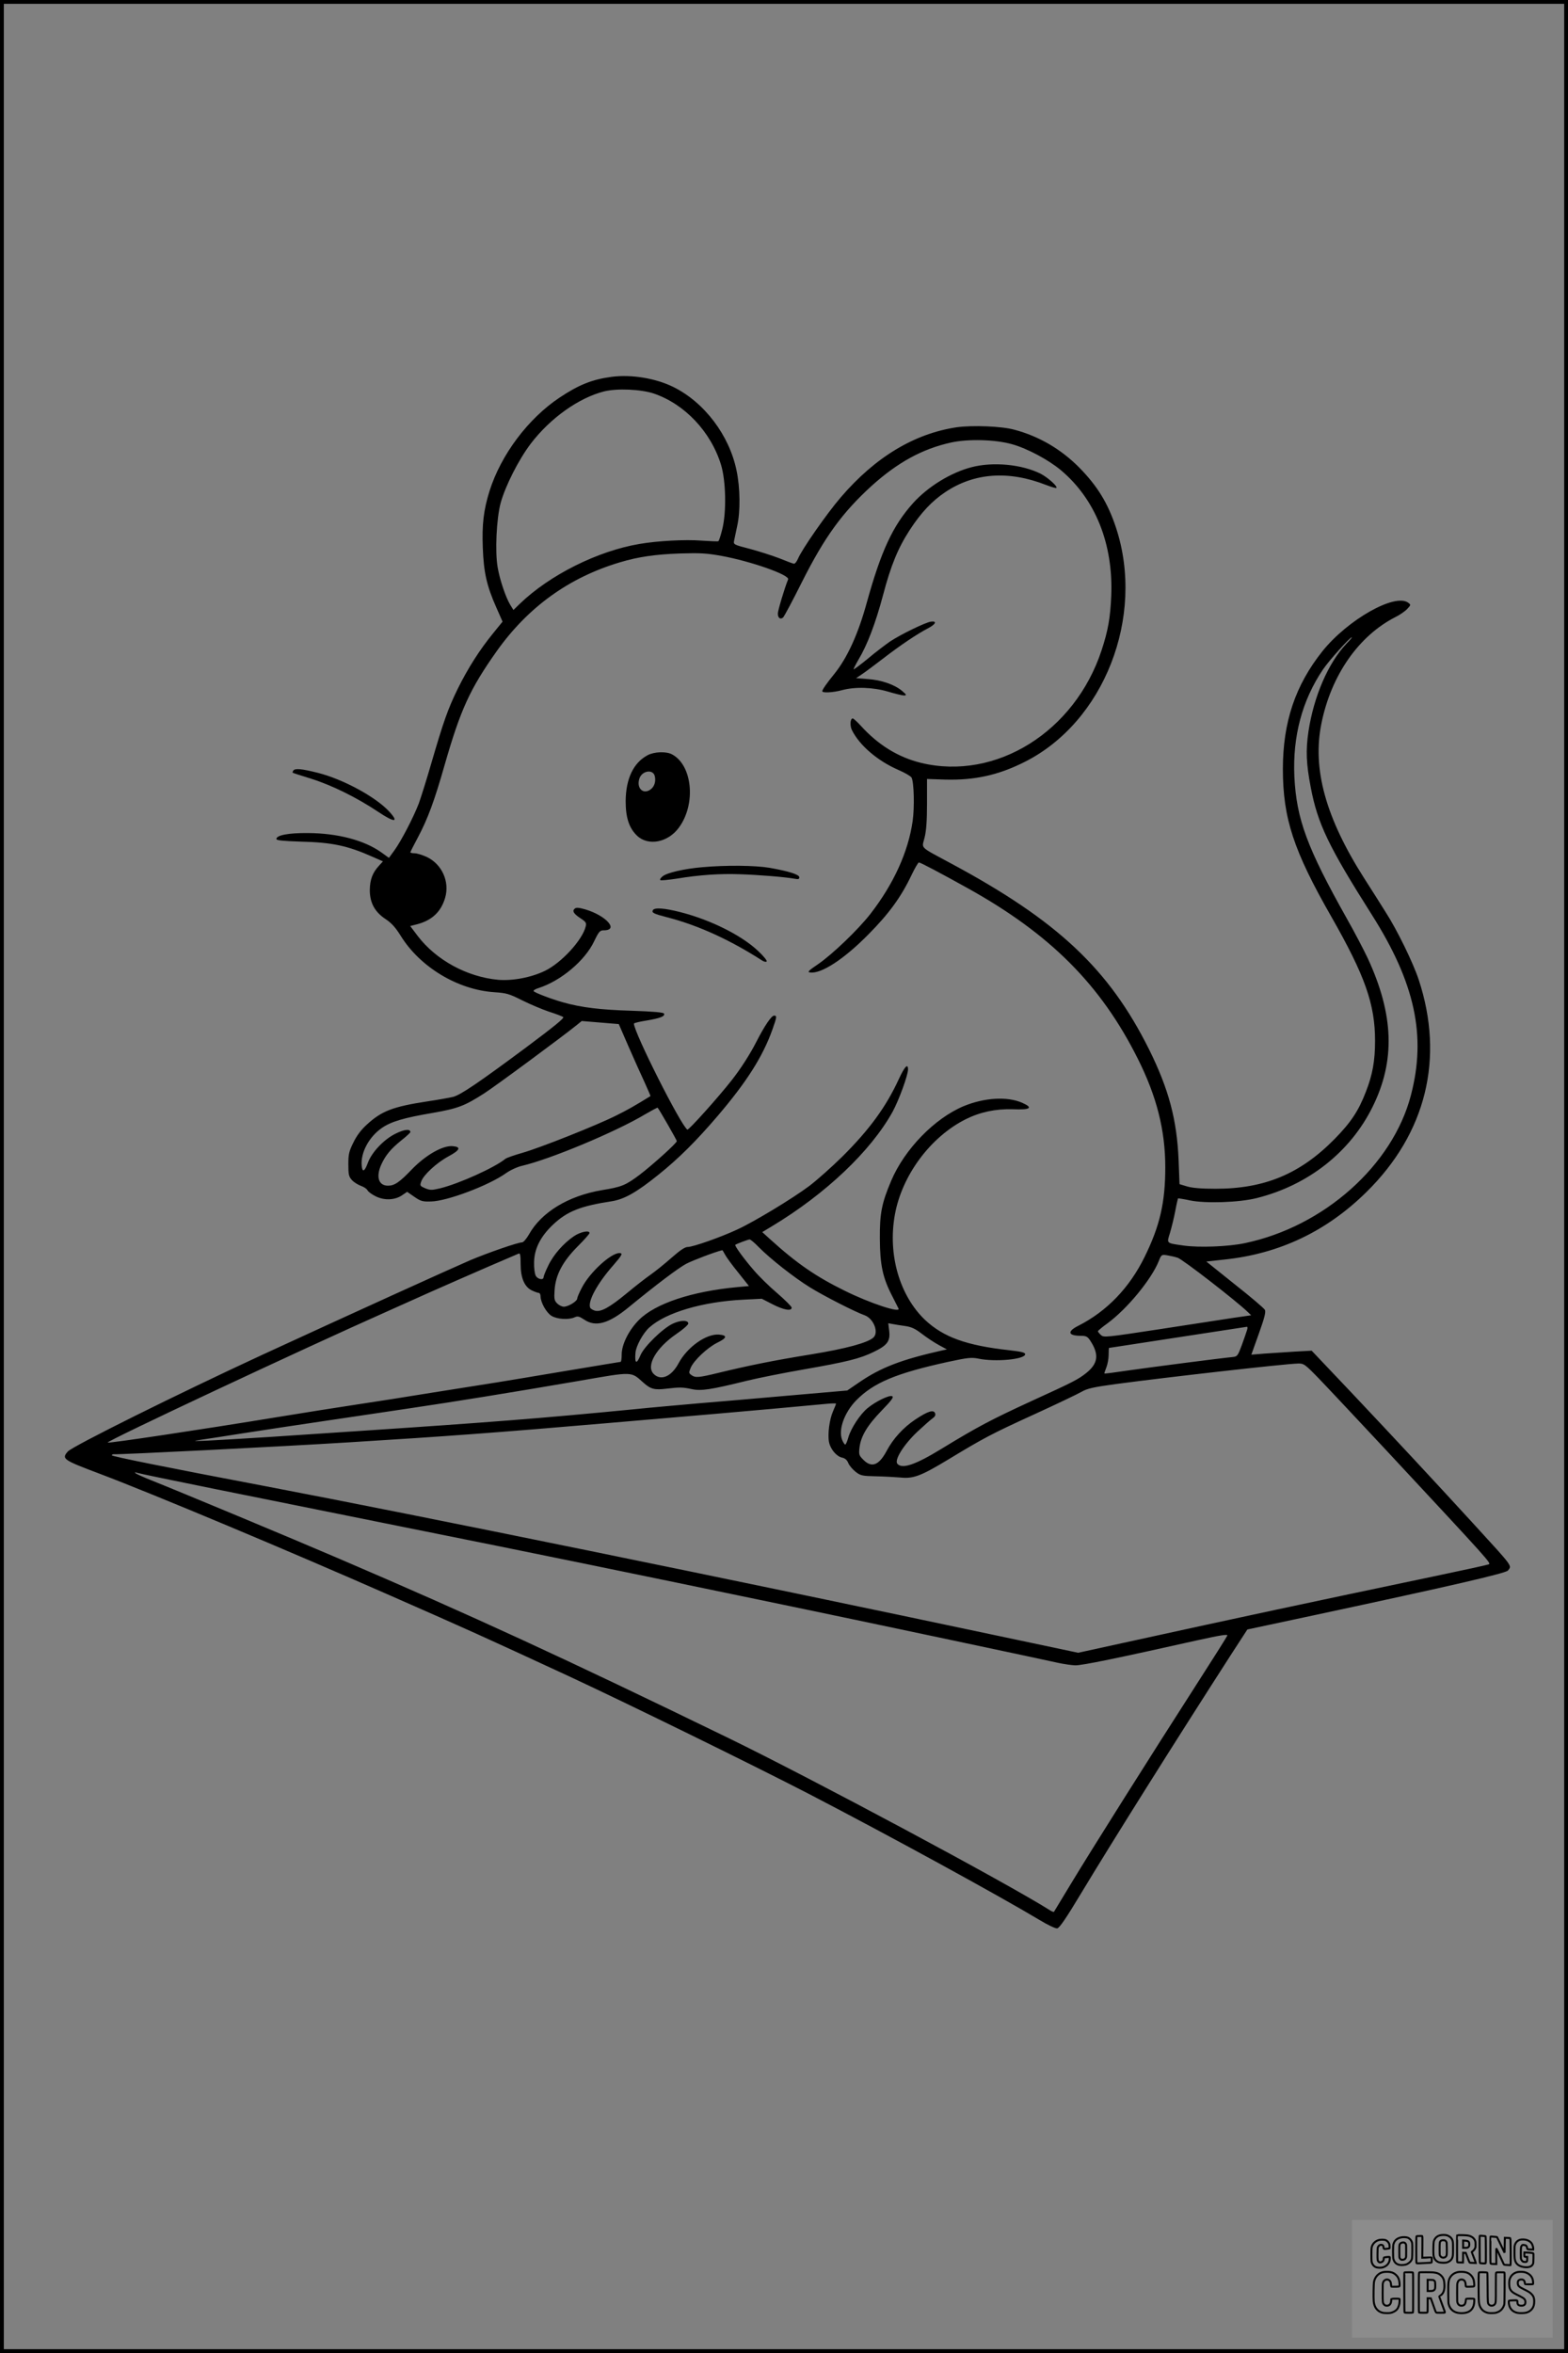 <?xml version="1.0" encoding="UTF-8"?>
<svg xmlns="http://www.w3.org/2000/svg" version="1.0" width="1024pt" height="1536pt" viewBox="0 0 1024 1536" preserveAspectRatio="xMidYMid meet">
  <rect x="0" y="0" width="1024" height="1536" fill="#808080" stroke="none"/>
  <g transform="translate(0.00 0.00) scale(1)">
    <g transform="translate(0,1536) scale(0.1,-0.1)" fill="#000000" stroke="none">
      <path d="M3994 12900 c-128 -17 -214 -52 -339 -135 -206 -137 -383 -373 -458 -610 -39 -125 -50 -218 -44 -372 6 -159 25 -246 88 -388 l41 -93 -60 -74 c-90 -110 -166 -230 -232 -363 -66 -135 -94 -216 -174 -490 -30 -104 -67 -221 -81 -260 -35 -91 -116 -247 -160 -307 l-35 -48 -50 36 c-111 79 -284 125 -480 126 -127 1 -205 -14 -205 -39 0 -9 44 -13 160 -17 206 -5 306 -27 468 -99 l68 -30 -24 -26 c-44 -47 -61 -92 -62 -161 0 -84 33 -144 105 -191 36 -24 63 -53 97 -108 127 -205 373 -352 611 -368 78 -5 97 -10 182 -53 52 -26 131 -59 175 -74 44 -14 86 -30 93 -35 10 -6 -61 -63 -239 -196 -308 -229 -430 -312 -479 -325 -20 -5 -97 -19 -171 -30 -222 -34 -296 -62 -392 -150 -38 -34 -68 -74 -89 -118 -29 -58 -33 -77 -33 -143 0 -68 3 -80 24 -103 13 -14 39 -30 58 -37 18 -6 38 -19 43 -29 5 -10 30 -28 55 -40 57 -28 127 -24 173 9 l31 21 46 -32 c42 -29 54 -33 110 -31 105 2 378 105 490 185 28 20 74 41 105 48 184 43 613 222 803 336 43 25 80 45 82 43 10 -11 125 -211 125 -218 0 -13 -158 -155 -243 -220 -91 -68 -116 -79 -246 -100 -219 -37 -396 -144 -477 -290 -16 -28 -36 -51 -45 -51 -27 0 -223 -68 -337 -116 -141 -61 -758 -341 -1357 -617 -556 -257 -1240 -597 -1272 -632 -42 -48 -32 -55 207 -145 342 -129 1242 -506 1898 -795 517 -227 607 -268 1167 -527 395 -184 1193 -575 1565 -767 532 -276 1243 -665 1510 -825 51 -31 103 -56 114 -54 15 2 59 67 157 230 210 348 605 977 985 1567 l100 154 454 97 c878 188 1234 270 1248 288 26 34 38 17 -228 308 -265 289 -507 549 -794 853 l-260 274 -110 -6 c-61 -4 -150 -10 -198 -13 l-86 -7 49 137 c37 104 47 142 39 156 -5 10 -93 85 -196 166 l-186 149 119 13 c359 38 666 184 926 440 391 384 511 874 342 1387 -37 111 -140 323 -216 441 -34 55 -98 155 -142 224 -250 393 -338 712 -277 1009 64 315 244 572 485 694 28 14 61 37 75 52 24 26 25 27 6 41 -87 63 -394 -111 -559 -316 -178 -223 -259 -464 -259 -770 0 -320 69 -532 317 -965 219 -384 285 -570 285 -809 0 -130 -16 -221 -60 -333 -48 -125 -98 -200 -205 -309 -224 -227 -456 -324 -777 -324 -90 0 -151 5 -185 15 l-50 15 -6 157 c-11 263 -64 463 -193 723 -262 525 -597 840 -1294 1214 -211 114 -190 94 -172 168 11 44 16 110 16 223 l0 160 120 -4 c191 -5 346 29 517 115 519 260 788 946 598 1527 -53 161 -121 273 -241 395 -119 120 -262 204 -424 247 -83 23 -273 30 -375 16 -277 -41 -532 -194 -757 -456 -93 -108 -256 -342 -281 -403 -8 -18 -19 -32 -25 -32 -6 0 -49 16 -95 35 -47 18 -134 46 -194 62 -105 27 -108 29 -103 53 3 14 12 57 20 95 22 97 20 250 -4 364 -47 229 -210 445 -413 545 -116 57 -274 83 -403 66z m276 -109 c202 -69 373 -250 439 -466 32 -106 36 -311 7 -423 -10 -40 -21 -74 -25 -75 -3 -2 -53 0 -111 4 -104 8 -283 -1 -405 -22 -272 -46 -585 -202 -781 -391 l-41 -40 -21 34 c-29 48 -68 162 -82 244 -18 102 -8 316 19 419 31 113 118 285 198 390 128 167 313 298 478 340 86 21 241 14 325 -14z m2340 -331 c100 -28 238 -102 319 -170 225 -189 342 -482 328 -820 -6 -144 -21 -227 -63 -355 -175 -532 -690 -853 -1179 -735 -150 37 -280 117 -394 243 -24 26 -47 47 -52 47 -17 0 -20 -48 -5 -77 51 -101 168 -200 303 -259 42 -18 81 -41 86 -50 16 -29 20 -196 7 -285 -29 -201 -124 -409 -275 -604 -80 -103 -250 -266 -344 -330 -61 -41 -70 -51 -51 -53 72 -11 221 86 380 247 134 135 214 244 282 387 22 46 44 84 49 84 10 0 133 -65 317 -167 539 -299 870 -630 1112 -1113 124 -247 180 -468 180 -710 0 -229 -35 -382 -135 -585 -99 -202 -247 -355 -432 -449 -76 -38 -69 -66 17 -66 31 0 42 -5 57 -27 62 -92 56 -152 -22 -215 -54 -43 -85 -59 -359 -184 -265 -122 -352 -168 -588 -312 -170 -104 -257 -134 -288 -97 -20 25 41 123 129 207 43 40 88 80 101 89 16 11 21 21 17 33 -10 26 -47 14 -129 -40 -79 -53 -145 -125 -188 -206 -50 -94 -98 -112 -152 -57 -28 28 -30 34 -25 79 9 74 50 144 144 241 67 69 82 90 69 95 -20 8 -108 -35 -160 -78 -49 -40 -109 -132 -126 -192 -7 -25 -16 -46 -20 -46 -4 0 -13 13 -20 30 -27 65 14 179 91 258 114 116 259 177 601 252 130 28 153 30 198 21 109 -23 305 -5 305 29 0 11 -25 17 -105 26 -279 31 -428 85 -548 197 -167 159 -245 427 -198 687 46 257 232 508 463 624 95 47 195 68 306 65 117 -5 137 9 63 42 -98 43 -247 34 -383 -22 -190 -80 -385 -280 -473 -487 -62 -146 -75 -213 -74 -377 1 -174 19 -257 81 -376 21 -41 39 -77 41 -81 15 -32 -188 35 -353 117 -185 91 -311 177 -484 334 l-53 48 63 38 c351 211 646 491 788 747 41 75 101 239 101 277 0 42 -22 19 -59 -61 -84 -183 -193 -332 -370 -508 -70 -69 -167 -155 -216 -192 -108 -81 -359 -233 -470 -284 -107 -50 -289 -114 -323 -114 -19 0 -50 -21 -107 -71 -44 -39 -105 -88 -135 -109 -30 -21 -100 -75 -154 -120 -115 -95 -171 -126 -210 -116 -15 4 -29 13 -32 20 -16 42 47 158 150 275 59 68 66 81 41 81 -56 0 -193 -126 -244 -224 -17 -32 -31 -64 -31 -72 0 -18 -58 -54 -88 -54 -12 0 -32 10 -43 21 -19 19 -21 30 -17 89 7 99 53 185 150 283 43 43 78 82 78 88 0 20 -59 8 -102 -21 -67 -45 -135 -122 -168 -193 -17 -34 -30 -68 -30 -74 0 -22 -39 -14 -51 9 -7 12 -12 51 -11 87 1 89 42 170 125 248 92 86 178 120 380 151 84 13 164 58 309 175 131 105 246 220 383 380 192 225 296 389 359 565 30 85 31 92 11 92 -17 0 -63 -68 -115 -170 -40 -79 -102 -176 -161 -251 -91 -116 -282 -328 -290 -323 -42 26 -349 635 -349 692 0 4 37 13 82 20 89 15 121 27 115 45 -2 8 -66 14 -213 19 -202 6 -326 21 -444 54 -76 21 -189 64 -195 74 -3 5 12 14 32 20 146 47 304 179 364 307 30 62 37 70 62 70 102 0 15 97 -122 137 -39 11 -58 13 -67 5 -19 -15 -8 -34 38 -64 35 -23 39 -30 33 -53 -21 -88 -158 -237 -265 -289 -90 -44 -213 -67 -307 -59 -203 19 -404 128 -525 286 l-49 65 43 11 c98 25 158 81 185 173 31 106 -21 220 -120 267 -29 13 -64 24 -79 24 -16 0 -28 3 -28 6 0 3 22 47 49 97 65 122 109 242 175 474 104 362 165 495 339 741 206 290 474 483 808 582 117 35 227 51 389 57 131 4 173 2 273 -16 191 -35 445 -124 434 -153 -22 -53 -67 -203 -67 -223 0 -29 16 -41 34 -26 7 6 63 111 124 233 148 294 263 452 455 627 170 153 331 241 517 282 113 25 292 20 400 -11z m2183 -1302 c-119 -126 -213 -343 -248 -573 -18 -123 -15 -209 15 -365 45 -237 116 -385 398 -830 283 -446 358 -791 256 -1180 -119 -457 -568 -857 -1084 -965 -107 -23 -299 -30 -399 -16 -118 17 -112 12 -90 84 10 34 26 98 34 141 8 44 17 81 18 83 2 1 37 -4 78 -13 100 -21 321 -14 436 15 336 84 611 300 757 596 149 301 139 601 -32 970 -26 55 -87 172 -137 260 -259 461 -328 647 -342 925 -12 263 51 499 187 700 40 59 176 210 188 210 4 0 -12 -19 -35 -42z m-4689 -2628 c35 -80 82 -185 105 -234 22 -49 40 -90 39 -91 -100 -62 -151 -91 -224 -127 -125 -63 -500 -212 -614 -244 -52 -15 -102 -32 -110 -39 -70 -57 -300 -161 -425 -192 -55 -13 -65 -13 -98 0 -34 15 -36 17 -26 45 15 43 101 122 177 163 76 41 86 62 29 67 -65 6 -175 -57 -266 -150 -82 -86 -115 -108 -157 -108 -62 0 -80 58 -44 138 28 61 62 102 130 157 33 26 60 51 60 55 0 22 -40 18 -96 -10 -76 -37 -155 -120 -181 -189 -22 -60 -37 -67 -41 -19 -7 85 48 187 132 245 61 42 143 66 331 98 165 29 208 45 336 127 75 48 520 377 606 447 l32 26 121 -10 121 -10 63 -145z m851 -1311 c75 -76 230 -198 335 -263 91 -56 292 -159 357 -182 59 -22 94 -113 56 -146 -39 -34 -174 -71 -405 -109 -252 -41 -409 -73 -603 -120 -135 -33 -154 -34 -180 -15 -17 12 -17 16 -5 46 20 49 110 133 174 165 64 31 68 48 12 53 -83 7 -208 -81 -265 -188 -46 -86 -115 -116 -162 -69 -52 52 14 169 148 261 43 29 78 60 78 68 0 24 -52 23 -102 -1 -67 -32 -187 -150 -210 -205 -26 -63 -39 -57 -33 16 4 44 49 127 90 164 108 98 349 169 615 182 l120 6 70 -36 c72 -37 125 -47 125 -22 0 7 -43 50 -95 95 -52 44 -121 112 -153 150 -61 70 -127 160 -120 165 7 6 84 35 93 35 6 1 33 -22 60 -50z m-220 -49 c8 -16 47 -69 86 -117 l70 -88 -75 -7 c-299 -28 -536 -107 -643 -214 -66 -66 -113 -160 -113 -226 0 -27 -3 -48 -7 -48 -3 0 -164 -27 -357 -59 -193 -33 -396 -66 -451 -75 -55 -9 -239 -38 -410 -65 -170 -28 -402 -64 -515 -81 -113 -17 -340 -53 -505 -80 -499 -82 -1106 -173 -1112 -167 -9 10 1277 613 1827 857 36 16 157 70 270 121 113 50 288 127 390 171 102 44 191 82 198 85 9 4 12 -13 12 -68 0 -91 25 -150 74 -173 19 -9 39 -16 45 -16 6 0 11 -10 11 -22 1 -41 38 -107 72 -128 37 -22 112 -27 151 -9 20 9 30 6 62 -15 75 -51 161 -27 295 84 177 145 319 252 371 280 42 22 189 78 236 89 1 1 9 -12 18 -29z m2955 -20 c30 -8 385 -283 458 -354 l23 -22 -118 -17 c-65 -10 -281 -43 -481 -74 -349 -53 -364 -55 -382 -38 -11 10 -20 21 -20 25 0 3 28 27 63 52 128 94 286 286 334 405 17 43 19 44 53 39 19 -3 51 -10 70 -16z m-1779 -446 c41 -6 65 -17 108 -50 31 -24 81 -57 110 -73 l55 -30 -30 -6 c-270 -61 -402 -112 -545 -210 l-76 -52 -369 -32 c-203 -18 -470 -41 -594 -51 -124 -11 -319 -28 -435 -40 -595 -58 -954 -86 -1770 -140 -170 -11 -440 -29 -600 -40 -159 -10 -342 -21 -405 -24 -100 -4 -107 -4 -50 5 36 5 164 25 285 44 121 19 360 55 530 80 171 25 416 62 545 81 286 42 688 107 1112 180 357 62 337 62 420 -12 47 -42 73 -49 151 -39 86 10 105 10 165 -3 60 -13 122 -4 357 54 77 19 244 52 370 74 286 50 371 71 461 115 89 43 109 70 101 138 l-6 49 28 -5 c15 -3 52 -9 82 -13z m2233 -26 c-4 -13 -19 -57 -34 -98 -25 -68 -30 -75 -56 -78 -83 -8 -538 -67 -678 -87 -88 -13 -162 -23 -163 -21 -2 2 4 19 12 39 8 20 15 57 15 82 0 25 1 45 3 46 1 0 859 132 900 138 5 0 5 -9 1 -21z m472 -320 c55 -57 250 -265 435 -463 687 -738 688 -739 671 -747 -10 -4 -170 -39 -357 -78 -834 -175 -1238 -261 -2027 -434 l-297 -65 -473 100 c-1826 387 -3835 797 -4843 989 -638 121 -995 193 -995 200 0 4 6 7 12 7 38 -3 1060 48 1543 78 632 39 958 63 1680 125 253 22 568 49 700 60 212 18 552 49 733 66 34 3 62 4 62 1 0 -2 -9 -25 -20 -50 -23 -52 -36 -149 -26 -201 9 -45 48 -93 85 -101 20 -4 33 -16 41 -36 7 -17 29 -42 48 -57 32 -25 44 -27 131 -29 53 -1 125 -5 161 -8 85 -9 134 10 310 116 233 141 281 167 559 294 149 68 291 136 315 150 36 21 76 30 222 50 337 45 1104 132 1190 134 39 1 45 -3 140 -101z m-7207 -719 c273 -55 818 -165 1211 -244 883 -177 1439 -291 2560 -524 363 -75 1587 -334 1731 -366 37 -8 86 -15 110 -16 41 -2 283 48 787 161 164 36 212 44 207 33 -3 -8 -97 -157 -209 -331 -284 -442 -682 -1073 -811 -1287 -60 -99 -110 -182 -112 -185 -2 -2 -14 2 -26 10 -285 180 -1553 858 -2097 1123 -1078 524 -1675 799 -2545 1172 -300 129 -1061 446 -1235 515 -47 19 -89 38 -95 43 -6 7 -3 8 9 3 11 -4 242 -52 515 -107z"></path>
      <path d="M6344 12310 c-135 -35 -284 -127 -380 -233 -134 -149 -210 -314 -304 -653 -56 -204 -127 -359 -212 -464 -49 -60 -78 -102 -78 -112 0 -13 71 -9 130 7 86 23 202 19 300 -10 46 -14 93 -25 104 -25 18 1 17 4 -12 29 -49 42 -136 72 -224 78 l-77 6 37 25 c20 13 83 60 139 103 110 85 221 160 296 199 49 26 57 47 17 42 -35 -4 -199 -84 -268 -130 -33 -23 -99 -73 -146 -113 -48 -39 -89 -70 -91 -68 -2 2 13 31 32 64 57 95 110 234 159 417 52 198 99 311 175 428 74 114 146 190 233 248 189 126 413 142 658 46 34 -13 64 -22 67 -19 9 10 -55 67 -102 92 -123 62 -312 80 -453 43z"></path>
      <path d="M4229 10430 c-92 -49 -142 -153 -143 -300 0 -107 22 -175 74 -225 73 -70 203 -45 274 53 113 154 88 408 -46 478 -38 20 -116 17 -159 -6z m47 -136 c9 -36 -3 -72 -31 -90 -48 -31 -90 14 -69 75 18 51 89 61 100 15z"></path>
      <path d="M4586 9699 c-117 -10 -230 -36 -258 -59 -13 -10 -20 -21 -16 -25 3 -4 50 1 105 9 150 25 286 34 418 29 121 -4 293 -18 353 -29 25 -5 32 -3 32 9 0 18 -65 39 -194 62 -94 16 -285 18 -440 4z"></path>
      <path d="M4264 9419 c-10 -17 4 -24 93 -47 202 -52 410 -147 620 -282 12 -8 26 -11 30 -6 4 4 -21 36 -57 69 -108 102 -311 203 -508 253 -102 26 -167 31 -178 13z"></path>
      <path d="M1915 10329 c-4 -6 -5 -12 -4 -13 2 -2 58 -20 123 -40 136 -43 297 -123 435 -215 106 -71 139 -72 75 -1 -87 96 -302 213 -468 255 -107 27 -151 31 -161 14z"></path>
    </g>
  </g>
  <rect x="0.0" y="0.0" width="1024.0" height="1536.0" fill="none" stroke="black" stroke-width="5"></rect>
  <g transform="translate(882.93 1449.20) scale(0.128)" opacity="1.0">
    <rect x="0" y="0" width="1024.0" height="600.0" fill="white" fill-opacity="0.1"></rect>
    <g transform="translate(0,650) scale(0.1,-0.1)" stroke="none">
      <path fill="none" stroke="#000000" stroke-width="100" d="M4491 5720 c-164 -43 -269 -147 -319 -315 -19 -65 -29 -577 -13 -693 25 -190 116 -310 276 -367 63 -23 284 -32 370 -16 122 22 249 110 294 205 51 104 56 150 56 496 0 341 -4 385 -48 478 -46 100 -156 184 -282 217 -83 21 -241 19 -334 -5z m270 -273 c19 -12 43 -40 54 -62 18 -37 20 -64 23 -320 5 -339 -1 -384 -56 -436 -87 -82 -235 -56 -289 51 -22 43 -23 53 -23 335 0 314 7 370 52 412 34 32 66 42 139 42 53 1 73 -4 100 -22z"></path>
      <path fill="none" stroke="#000000" stroke-width="100" d="M5367 5723 c-4 -3 -7 -311 -7 -683 0 -618 1 -679 17 -691 12 -10 51 -14 152 -14 l136 0 3 248 2 248 67 -3 67 -3 34 -85 c18 -47 58 -152 89 -235 30 -82 63 -158 73 -168 14 -15 40 -19 165 -24 l148 -6 -5 34 c-4 19 -49 143 -102 276 -53 133 -96 246 -96 251 0 6 15 19 33 31 53 33 104 92 134 156 27 57 28 67 27 195 0 115 -4 144 -23 193 -31 80 -76 135 -148 183 -83 56 -166 82 -303 94 -129 11 -453 14 -463 3z m541 -300 c55 -27 77 -73 77 -163 0 -61 -4 -82 -23 -111 -34 -55 -73 -69 -191 -69 l-101 0 0 187 0 186 101 -6 c66 -4 114 -12 137 -24z"></path>
      <path fill="none" stroke="#000000" stroke-width="100" d="M6514 5685 c-4 -9 -5 -320 -2 -690 3 -511 7 -678 16 -687 19 -19 273 -30 291 -13 11 11 13 126 12 675 -1 364 -6 672 -11 685 -11 28 -27 31 -187 40 -99 6 -114 5 -119 -10z"></path>
      <path fill="none" stroke="#000000" stroke-width="100" d="M3355 5683 c-27 -3 -55 -9 -62 -15 -10 -8 -13 -150 -13 -683 0 -592 2 -674 15 -685 12 -10 52 -11 173 -6 362 15 578 29 590 38 8 7 12 46 12 129 0 108 -2 119 -20 129 -11 6 -24 9 -28 7 -4 -3 -103 -8 -221 -12 l-214 -7 5 545 c4 384 2 549 -5 556 -11 11 -120 12 -232 4z"></path>
      <path fill="none" stroke="#000000" stroke-width="100" d="M7067 5654 c-4 -4 -7 -310 -7 -680 0 -625 1 -673 18 -692 15 -18 31 -21 152 -24 l134 -3 -3 400 c-2 277 1 397 8 390 11 -11 153 -311 251 -530 96 -215 128 -281 142 -292 7 -6 82 -14 165 -17 l153 -7 11 28 c14 34 3 1333 -11 1347 -5 5 -70 11 -144 14 l-136 5 -1 -54 c-1 -30 -5 -200 -8 -379 l-6 -325 -73 150 c-40 83 -123 256 -184 385 -61 129 -117 242 -125 252 -11 12 -40 18 -121 22 -59 4 -130 9 -157 12 -28 3 -54 2 -58 -2z"></path>
      <path fill="none" stroke="#000000" stroke-width="100" d="M2507 5614 c-220 -49 -342 -159 -394 -357 -24 -91 -24 -641 0 -740 57 -233 232 -339 510 -310 56 6 127 21 158 33 76 29 187 114 226 174 64 95 67 114 71 505 2 232 -1 371 -8 404 -27 126 -116 235 -228 278 -74 29 -236 35 -335 13z m191 -281 c15 -11 36 -35 47 -54 19 -32 20 -52 20 -349 0 -309 0 -316 -23 -362 -31 -62 -75 -89 -155 -95 -53 -4 -67 -2 -97 19 -19 13 -44 41 -55 63 -19 37 -20 60 -20 350 0 337 2 351 60 405 54 51 169 63 223 23z"></path>
      <path fill="none" stroke="#000000" stroke-width="100" d="M8568 5491 c-133 -43 -219 -134 -262 -280 -13 -45 -16 -107 -16 -343 0 -320 9 -395 60 -506 73 -156 258 -255 506 -269 191 -11 324 47 376 165 19 42 22 70 26 288 4 209 3 242 -11 256 -19 18 -186 38 -347 41 l-105 2 -3 -95 c-1 -52 2 -102 7 -109 6 -10 33 -16 75 -19 l66 -4 0 -105 c0 -98 -1 -105 -26 -130 -23 -23 -31 -25 -99 -21 -64 3 -79 7 -112 34 -21 16 -49 52 -63 80 -25 49 -25 51 -25 324 0 303 6 348 56 402 28 29 32 30 99 26 105 -6 152 -50 167 -158 8 -53 9 -54 48 -62 22 -5 90 -10 150 -11 l110 -2 3 43 c4 52 -30 180 -66 245 -53 99 -179 183 -317 212 -96 20 -226 18 -297 -4z"></path>
      <path fill="none" stroke="#000000" stroke-width="100" d="M1390 5484 c-203 -45 -359 -207 -390 -404 -13 -83 -13 -616 0 -694 20 -123 100 -235 203 -281 98 -45 271 -51 387 -13 211 67 340 238 340 451 0 54 -3 69 -17 74 -24 9 -264 -15 -280 -28 -7 -7 -13 -31 -13 -60 0 -56 -13 -95 -43 -128 -31 -34 -95 -61 -144 -61 -35 0 -48 6 -77 35 -52 52 -58 99 -54 423 3 257 5 280 24 323 42 89 120 132 202 109 53 -14 72 -42 81 -120 11 -90 15 -92 150 -79 62 6 125 15 138 20 25 9 25 10 21 107 -3 82 -9 106 -33 155 -33 68 -97 130 -163 160 -60 27 -235 33 -332 11z"></path>
      <path fill="none" stroke="#000000" stroke-width="100" d="M1600 3845 c-239 -44 -424 -235 -476 -495 -22 -109 -33 -831 -15 -1000 31 -300 174 -492 425 -572 45 -15 100 -21 211 -25 181 -6 263 8 380 66 147 73 214 152 266 311 26 78 32 117 37 219 4 98 2 125 -9 132 -22 14 -393 11 -407 -3 -7 -7 -12 -39 -12 -73 0 -169 -84 -275 -217 -275 -68 0 -110 18 -150 64 -65 73 -68 99 -68 606 0 446 1 456 22 515 78 208 337 201 392 -11 6 -23 13 -75 16 -115 3 -41 10 -78 15 -83 10 -10 289 -10 357 0 63 9 67 18 60 147 -12 210 -62 331 -181 445 -86 82 -165 123 -280 146 -94 19 -261 20 -366 1z"></path>
      <path fill="none" stroke="#000000" stroke-width="100" d="M5376 3840 c-151 -39 -268 -118 -350 -237 -106 -157 -118 -245 -114 -863 4 -463 5 -477 27 -550 33 -106 72 -178 131 -243 123 -135 290 -197 526 -197 326 0 528 127 610 384 34 106 48 339 20 349 -29 12 -386 9 -400 -2 -7 -6 -16 -44 -20 -85 -17 -192 -81 -266 -226 -266 -93 1 -163 55 -197 152 -16 48 -18 92 -18 503 0 437 1 452 22 520 26 81 57 119 121 147 78 35 188 8 237 -56 30 -40 55 -133 55 -206 0 -92 6 -95 157 -92 70 1 161 5 201 8 87 8 88 9 78 158 -12 189 -62 314 -170 422 -76 76 -130 109 -241 144 -102 33 -337 38 -449 10z"></path>
      <path fill="none" stroke="#000000" stroke-width="100" d="M8441 3845 c-204 -45 -357 -196 -406 -402 -24 -99 -17 -331 13 -416 47 -137 141 -225 342 -323 334 -162 396 -203 438 -284 19 -37 23 -57 20 -116 -3 -59 -8 -77 -30 -107 -39 -50 -98 -70 -190 -65 -137 7 -187 57 -188 185 0 95 4 94 -223 86 -106 -3 -198 -10 -204 -16 -17 -13 -17 -107 1 -200 44 -226 196 -375 436 -423 103 -20 339 -15 435 10 199 53 340 189 391 377 21 78 28 222 15 311 -16 115 -56 191 -145 276 -85 81 -145 117 -386 235 -250 122 -298 173 -301 319 -3 109 52 167 164 175 115 8 183 -49 194 -164 3 -32 10 -64 16 -70 10 -14 340 -17 387 -4 24 7 25 9 22 92 -5 150 -54 269 -153 369 -69 70 -189 133 -297 155 -90 18 -265 18 -351 0z"></path>
      <path fill="none" stroke="#000000" stroke-width="100" d="M2710 3833 c-14 -2 -29 -9 -35 -14 -7 -7 -9 -354 -7 -1017 3 -910 5 -1008 20 -1019 20 -16 384 -18 413 -3 19 10 19 32 19 1019 0 923 -1 1010 -16 1022 -13 10 -61 14 -193 16 -97 1 -187 -1 -201 -4z"></path>
      <path fill="none" stroke="#000000" stroke-width="100" d="M3455 3833 c-47 -12 -45 32 -45 -1034 0 -987 0 -1009 19 -1019 12 -6 98 -10 210 -10 159 0 192 3 205 16 14 13 16 61 16 370 l0 355 81 -3 82 -3 88 -245 c49 -135 105 -292 124 -350 20 -58 45 -113 57 -122 18 -16 45 -18 229 -18 184 0 210 2 216 16 7 19 16 -7 -153 448 -74 197 -134 362 -134 366 0 4 23 22 50 40 162 104 228 273 217 560 -8 225 -46 336 -153 450 -104 110 -219 160 -413 179 -101 11 -657 13 -696 4z m721 -409 c64 -48 69 -61 72 -231 4 -176 -7 -223 -59 -267 -43 -36 -89 -46 -216 -46 l-113 0 0 286 0 286 144 -4 c127 -3 148 -5 172 -24z"></path>
      <path fill="none" stroke="#000000" stroke-width="100" d="M6510 3834 c-51 -11 -50 7 -50 -683 1 -672 7 -842 35 -951 45 -175 148 -311 289 -380 117 -58 200 -73 376 -68 124 4 156 9 225 32 108 37 176 79 246 153 61 66 117 169 140 258 9 37 13 248 16 831 4 727 3 782 -13 795 -13 11 -57 14 -204 14 -171 0 -190 -2 -209 -19 -21 -19 -21 -19 -21 -746 0 -782 0 -782 -52 -861 -64 -95 -228 -106 -302 -19 -61 73 -60 64 -66 877 -4 562 -8 745 -17 754 -13 13 -341 23 -393 13z"></path>
    </g>
  </g>
</svg>

